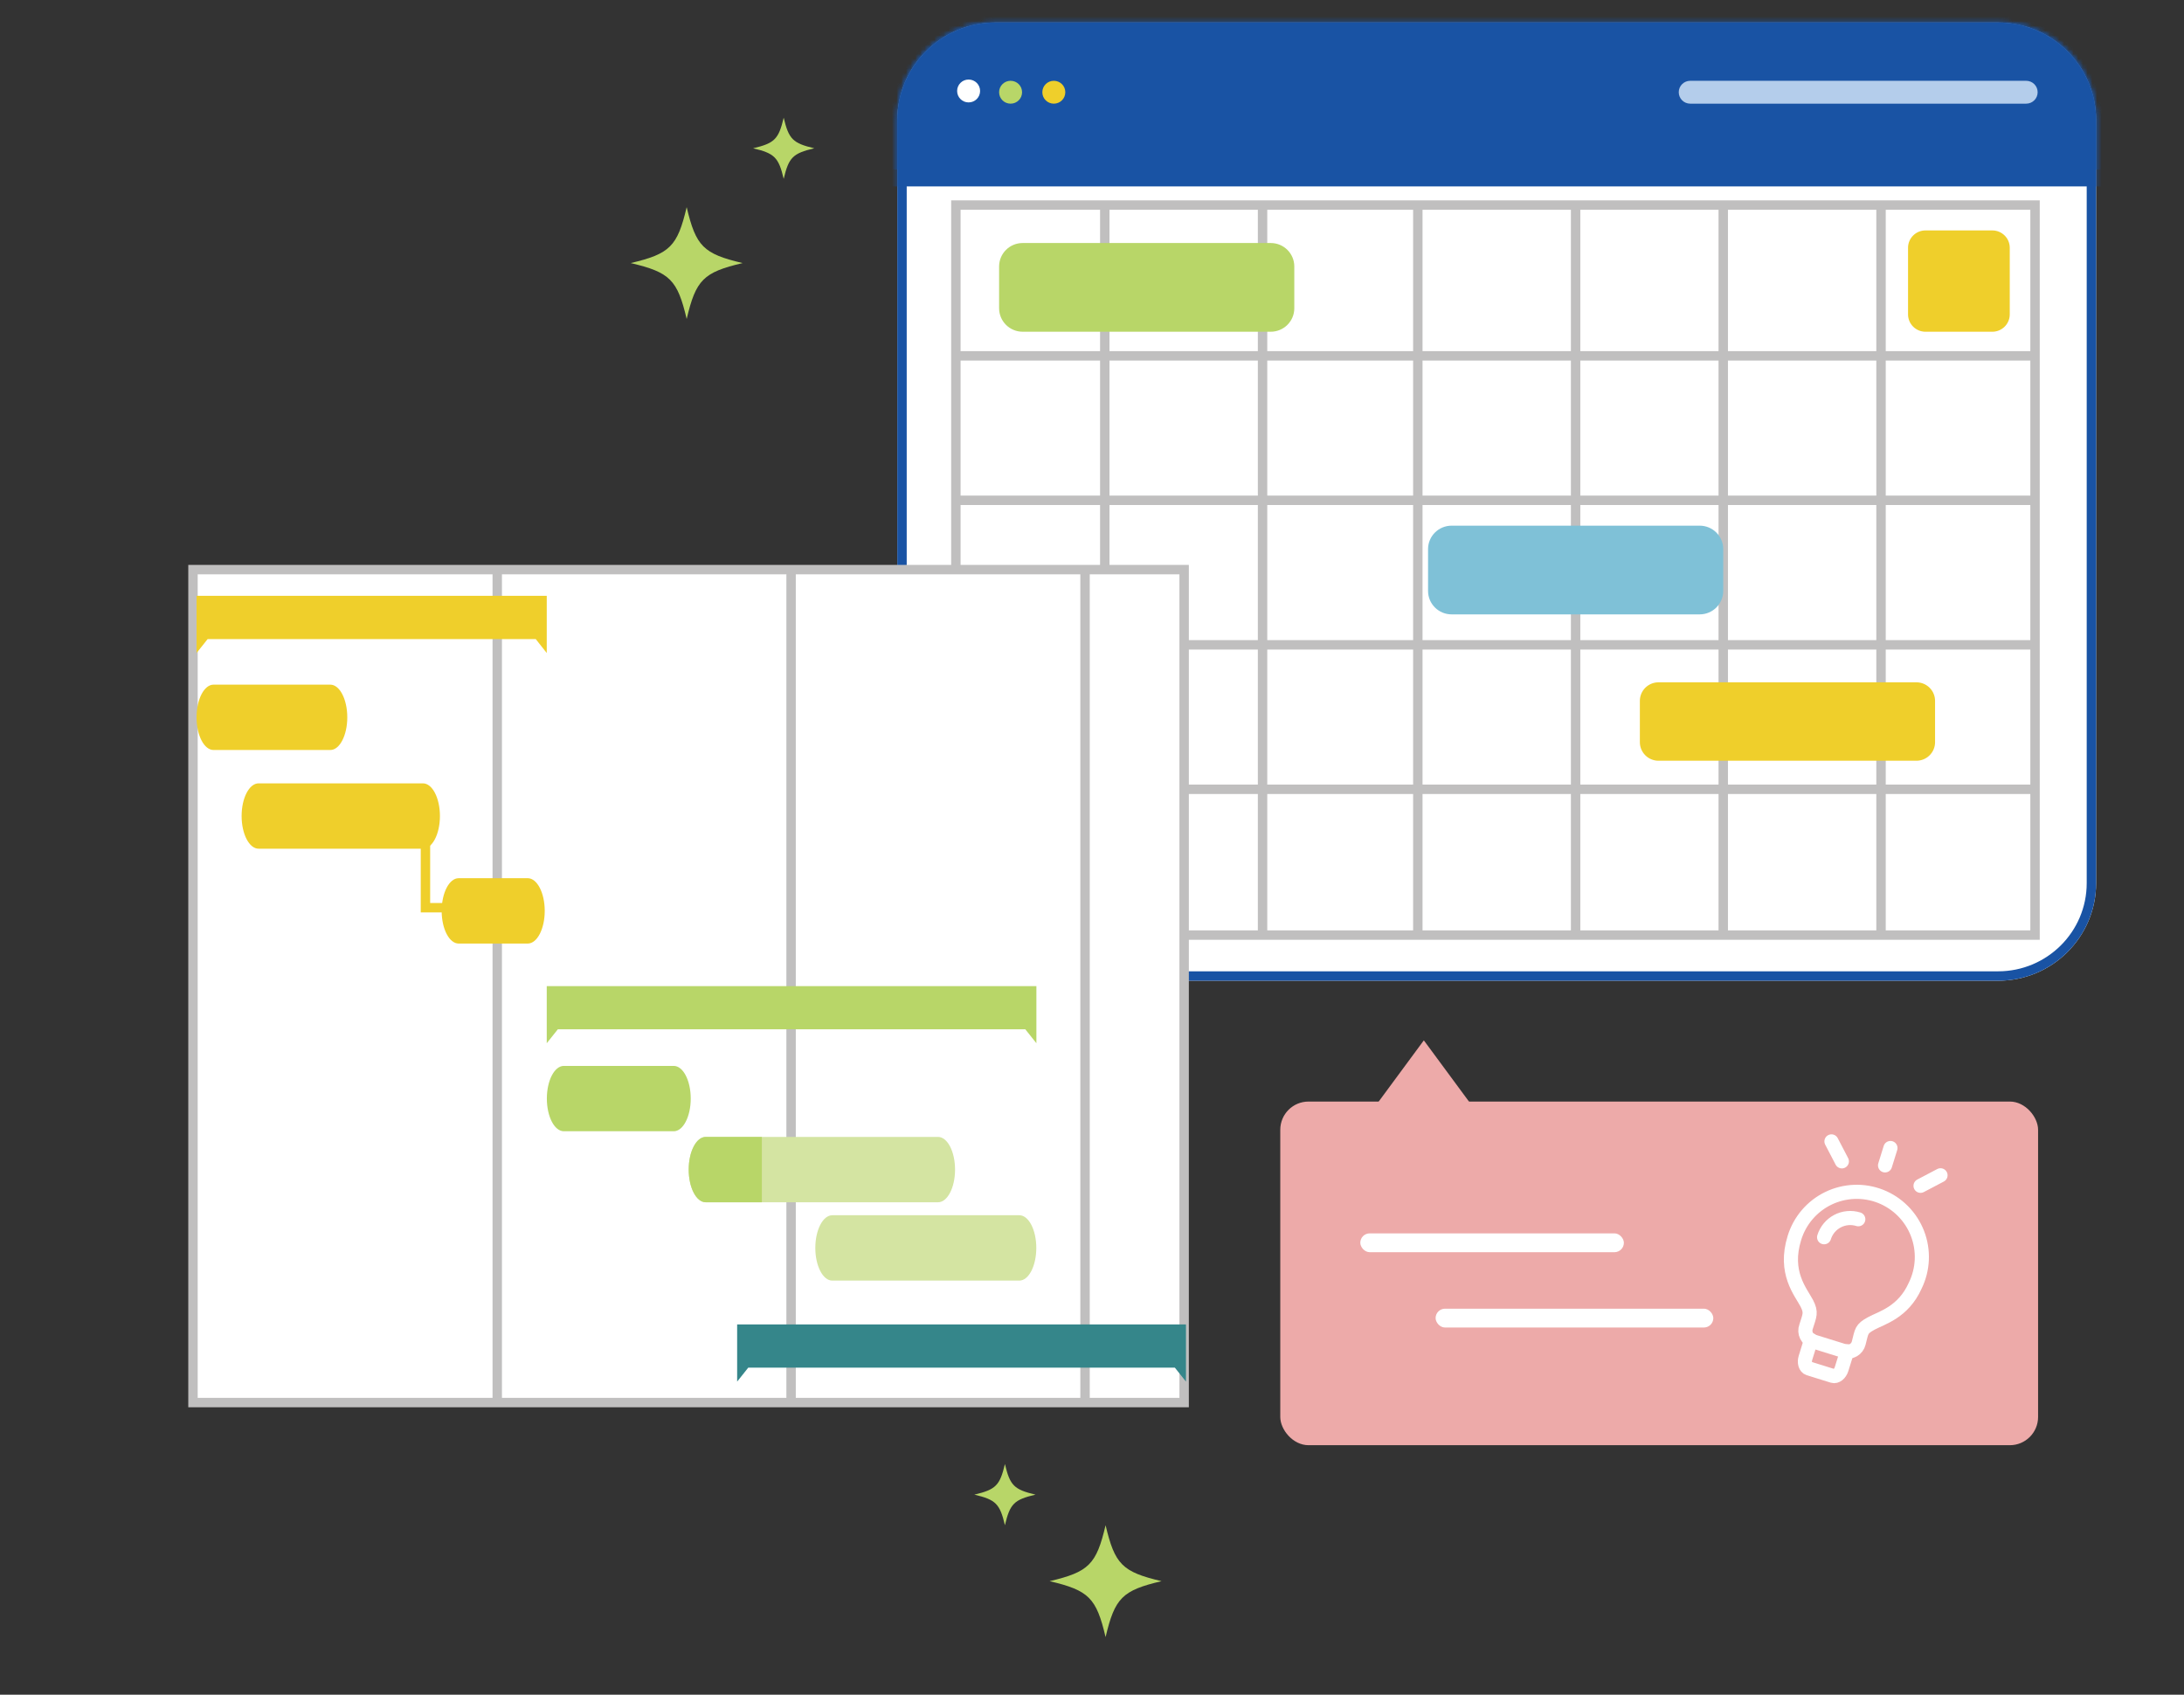 <svg width="464" height="360" viewBox="0 0 464 360" fill="none" xmlns="http://www.w3.org/2000/svg">
<rect x="0" y="0" width="464" height="360" fill="#333333" stroke="none"/>
<path d="M424.5 4.791H211.465C199.961 4.791 190.635 14.077 190.635 25.533V187.591C190.635 199.047 199.961 208.333 211.465 208.333H424.5C436.005 208.333 445.33 199.047 445.33 187.591V25.533C445.33 14.077 436.005 4.791 424.5 4.791Z" fill="white"/>
<mask id="mask0_3007_445" style="mask-type:luminance" maskUnits="userSpaceOnUse" x="190" y="4" width="256" height="205">
<path d="M424.5 4.791H211.465C199.961 4.791 190.635 14.077 190.635 25.533V187.591C190.635 199.047 199.961 208.333 211.465 208.333H424.5C436.005 208.333 445.33 199.047 445.33 187.591V25.533C445.33 14.077 436.005 4.791 424.5 4.791Z" fill="white"/>
</mask>
<g mask="url(#mask0_3007_445)">
<path d="M472.393 -9.214H159.226V36.006H472.393V-9.214Z" fill="#1953A4"/>
</g>
<path d="M211.465 5.791H424.5C435.456 5.791 444.33 14.634 444.33 25.533V187.591C444.33 198.49 435.456 207.333 424.5 207.333H211.465C200.509 207.333 191.635 198.49 191.635 187.591V25.533C191.635 14.634 200.509 5.791 211.465 5.791Z" fill="white" stroke="#1953A4" stroke-width="2"/>
<mask id="mask1_3007_445" style="mask-type:luminance" maskUnits="userSpaceOnUse" x="190" y="4" width="256" height="205">
<path d="M424.5 4.791H211.465C199.961 4.791 190.635 14.077 190.635 25.533V187.591C190.635 199.047 199.961 208.333 211.465 208.333H424.5C436.005 208.333 445.33 199.047 445.33 187.591V25.533C445.33 14.077 436.005 4.791 424.5 4.791Z" fill="white"/>
</mask>
<g mask="url(#mask1_3007_445)">
<path d="M466.399 -5.621H153.231V39.599H466.399V-5.621Z" fill="#1953A4"/>
</g>
<path d="M432.353 43.56H203.08V198.636H432.353V43.56Z" stroke="#C0BFBF" stroke-width="2" stroke-miterlimit="10"/>
<path d="M234.715 43.294V198.371" stroke="#C0BFBF" stroke-width="2" stroke-miterlimit="10"/>
<path d="M268.235 43.56V198.636" stroke="#C0BFBF" stroke-width="2" stroke-miterlimit="10"/>
<path d="M301.224 43.294V198.371" stroke="#C0BFBF" stroke-width="2" stroke-miterlimit="10"/>
<path d="M334.744 43.56V198.636" stroke="#C0BFBF" stroke-width="2" stroke-miterlimit="10"/>
<path d="M366.111 43.294V198.371" stroke="#C0BFBF" stroke-width="2" stroke-miterlimit="10"/>
<path d="M399.632 43.56V198.636" stroke="#C0BFBF" stroke-width="2" stroke-miterlimit="10"/>
<path d="M203.347 75.592H432.62" stroke="#C0BFBF" stroke-width="2" stroke-miterlimit="10"/>
<path d="M203.612 106.276H432.886" stroke="#C0BFBF" stroke-width="2" stroke-miterlimit="10"/>
<path d="M203.347 136.981H432.62" stroke="#C0BFBF" stroke-width="2" stroke-miterlimit="10"/>
<path d="M203.612 167.666H432.886" stroke="#C0BFBF" stroke-width="2" stroke-miterlimit="10"/>
<path d="M208.225 19.326C208.225 20.674 207.139 21.756 205.785 21.756C204.432 21.756 203.346 20.674 203.346 19.326C203.346 17.979 204.432 16.897 205.785 16.897C207.139 16.897 208.225 17.979 208.225 19.326Z" fill="white"/>
<path d="M217.144 19.592C217.144 20.939 216.057 22.021 214.704 22.021C213.351 22.021 212.265 20.939 212.265 19.592C212.265 18.245 213.351 17.163 214.704 17.163C216.057 17.163 217.144 18.245 217.144 19.592Z" fill="#B8D668"/>
<path d="M226.329 19.592C226.329 20.939 225.242 22.021 223.889 22.021C222.536 22.021 221.449 20.939 221.449 19.592C221.449 18.245 222.536 17.163 223.889 17.163C225.242 17.163 226.329 18.245 226.329 19.592Z" fill="#EFCF2B"/>
<path d="M361.108 111.666H308.398C305.635 111.666 303.396 113.896 303.396 116.647V125.528C303.396 128.279 305.635 130.51 308.398 130.51H361.108C363.871 130.51 366.111 128.279 366.111 125.528V116.647C366.111 113.896 363.871 111.666 361.108 111.666Z" fill="#7FC1D7"/>
<path d="M409.062 48.95H423.291C425.32 48.95 426.981 50.603 426.981 52.624V66.793C426.981 68.814 425.32 70.467 423.291 70.467H409.062C407.033 70.467 405.372 68.814 405.372 66.793V52.624C405.372 50.603 407.033 48.95 409.062 48.95Z" fill="#EFCF2B"/>
<path d="M269.978 51.624H217.267C214.504 51.624 212.265 53.854 212.265 56.605V65.486C212.265 68.237 214.504 70.467 217.267 70.467H269.978C272.74 70.467 274.98 68.237 274.98 65.486V56.605C274.98 53.854 272.74 51.624 269.978 51.624Z" fill="#B8D668"/>
<path d="M352.353 144.943H407.155C409.349 144.943 411.112 146.719 411.112 148.883V157.662C411.112 159.846 409.328 161.602 407.155 161.602H352.353C350.16 161.602 348.396 159.826 348.396 157.662V148.883C348.396 146.699 350.18 144.943 352.353 144.943Z" fill="#EFCF2B"/>
<path d="M430.466 22.021H359.099C357.746 22.021 356.659 20.939 356.659 19.592C356.659 18.245 357.746 17.163 359.099 17.163H430.466C431.819 17.163 432.906 18.245 432.906 19.592C432.906 20.939 431.819 22.021 430.466 22.021Z" fill="#B4CDEB"/>
<path d="M251.575 121H41V297.941H251.575V121Z" fill="white" stroke="#C0BFBF" stroke-width="2" stroke-miterlimit="10"/>
<path d="M251.575 121V297.941" stroke="#C0BFBF" stroke-width="0.47" stroke-miterlimit="10"/>
<path d="M105.643 121V297.941" stroke="#C0BFBF" stroke-width="2" stroke-miterlimit="10"/>
<path d="M168.071 121V297.941" stroke="#C0BFBF" stroke-width="2" stroke-miterlimit="10"/>
<path d="M230.521 121V297.941" stroke="#C0BFBF" stroke-width="2" stroke-miterlimit="10"/>
<path d="M90.39 170.099V192.822H96.52" stroke="#EFCF2B" stroke-width="2" stroke-miterlimit="10"/>
<path d="M41.758 126.573V126.982V134.454V138.721L44.115 135.76H113.822L116.159 138.721V134.454V126.982V126.573H41.758Z" fill="#EFCF2B"/>
<path d="M70.174 159.32H45.366C43.377 159.32 41.758 156.217 41.758 152.379C41.758 148.541 43.377 145.438 45.366 145.438H70.174C72.162 145.438 73.782 148.541 73.782 152.379C73.782 156.217 72.162 159.32 70.174 159.32Z" fill="#EFCF2B"/>
<path d="M89.836 180.287H54.941C52.953 180.287 51.333 177.183 51.333 173.345C51.333 169.507 52.953 166.404 54.941 166.404H89.856C91.845 166.404 93.465 169.507 93.465 173.345C93.465 177.183 91.845 180.287 89.856 180.287H89.836Z" fill="#EFCF2B"/>
<path d="M112.122 200.436H97.442C95.454 200.436 93.834 197.333 93.834 193.495C93.834 189.657 95.454 186.554 97.442 186.554H112.122C114.11 186.554 115.73 189.657 115.73 193.495C115.73 197.333 114.11 200.436 112.122 200.436Z" fill="#EFCF2B"/>
<path d="M116.16 209.481V209.889V217.341V221.608L118.518 218.647H217.829L220.187 221.608V217.341V209.889V209.481H116.16Z" fill="#B8D668"/>
<path d="M156.61 281.343V281.752V285.283V293.49L158.968 290.53H249.607L251.965 293.49V285.283V281.752V281.343H156.61Z" fill="#35868A"/>
<path d="M143.141 240.308H119.789C117.8 240.308 116.181 237.205 116.181 233.367C116.181 229.529 117.8 226.426 119.789 226.426H143.141C145.129 226.426 146.749 229.529 146.749 233.367C146.749 237.205 145.129 240.308 143.141 240.308Z" fill="#B8D668"/>
<path d="M216.558 272.034H176.825C174.836 272.034 173.217 268.931 173.217 265.093C173.217 261.255 174.836 258.151 176.825 258.151H216.558C218.547 258.151 220.166 261.255 220.166 265.093C220.166 268.931 218.547 272.034 216.558 272.034Z" fill="#D4E4A2"/>
<path d="M199.295 255.395H149.927C147.938 255.395 146.318 252.292 146.318 248.454C146.318 244.616 147.938 241.512 149.927 241.512H199.295C201.284 241.512 202.904 244.616 202.904 248.454C202.904 252.292 201.284 255.395 199.295 255.395Z" fill="#D4E4A2"/>
<path d="M161.859 241.512H149.927C147.938 241.512 146.318 244.616 146.318 248.454C146.318 252.292 147.938 255.395 149.927 255.395H161.859V241.533V241.512Z" fill="#B8D668"/>
<path d="M302.5 221L312.459 234.5H292.541L302.5 221Z" fill="#EDAAA9"/>
<rect x="272" y="234" width="161" height="73" rx="6" fill="#EDAAA9"/>
<g clip-path="url(#clip0_3007_445)">
<path d="M406.889 273.116C404.352 278.786 399.763 279.94 397.567 281.131C395.366 282.326 395.559 282.76 394.89 285.307C394.812 285.624 394.67 285.921 394.473 286.181C394.276 286.441 394.028 286.658 393.743 286.818C393.459 286.978 393.145 287.078 392.821 287.112C392.497 287.147 392.169 287.114 391.858 287.017L385.239 284.96C384.927 284.863 384.639 284.704 384.391 284.492C384.143 284.28 383.941 284.02 383.798 283.727C383.654 283.434 383.572 283.115 383.556 282.789C383.541 282.463 383.592 282.138 383.706 281.832C384.472 279.367 384.879 278.865 383.87 276.875C382.566 274.395 378.943 270.339 381.227 262.99C381.783 261.161 382.711 259.468 383.954 258.015C385.197 256.563 386.727 255.384 388.449 254.553C390.17 253.721 392.045 253.256 393.955 253.185C395.865 253.114 397.769 253.439 399.547 254.141C401.325 254.843 402.939 255.905 404.286 257.261C405.633 258.617 406.685 260.238 407.374 262.02C408.064 263.803 408.377 265.709 408.294 267.619C408.21 269.529 407.732 271.4 406.889 273.116Z" stroke="white" stroke-width="3" stroke-linecap="round" stroke-linejoin="round"/>
<path d="M384.755 284.66L383.585 288.425C383.265 289.454 383.576 290.476 384.281 290.695L389.393 292.283C390.103 292.504 390.936 291.834 391.255 290.808L392.425 287.043M394.803 259C393.332 258.544 391.741 258.691 390.378 259.408C389.016 260.125 387.993 261.354 387.537 262.824M408.027 251.897L412.273 249.664M401.635 243.868L400.487 247.561M389.102 242.462L391.312 246.704" stroke="white" stroke-width="3" stroke-linecap="round" stroke-linejoin="round"/>
</g>
<rect x="289" y="262" width="56" height="4" rx="2" fill="white"/>
<rect x="305" y="278" width="59" height="4" rx="2" fill="white"/>
<path d="M173 31.5C168.44 32.575 167.575 33.44 166.5 38C165.425 33.44 164.56 32.575 160 31.5C164.56 30.425 165.425 29.56 166.5 25C167.575 29.56 168.44 30.425 173 31.5Z" fill="#B8D668"/>
<path d="M220 317.5C215.44 318.575 214.575 319.44 213.5 324C212.425 319.44 211.56 318.575 207 317.5C211.56 316.425 212.425 315.56 213.5 311C214.575 315.56 215.44 316.425 220 317.5Z" fill="#B8D668"/>
<path d="M157.774 55.882C149.435 57.847 147.853 59.429 145.887 67.764C143.921 59.429 142.339 57.847 134 55.882C142.339 53.917 143.921 52.336 145.887 44C147.853 52.336 149.435 53.917 157.774 55.882Z" fill="#B8D668"/>
<path d="M246.774 335.882C238.435 337.847 236.853 339.429 234.887 347.764C232.921 339.429 231.339 337.847 223 335.882C231.339 333.917 232.921 332.336 234.887 324C236.853 332.336 238.435 333.917 246.774 335.882Z" fill="#B8D668"/>
<defs>
<clipPath id="clip0_3007_445">
<rect width="62.585" height="62.585" fill="white" transform="translate(373.591 228.664) rotate(17.261)"/>
</clipPath>
</defs>
</svg>
